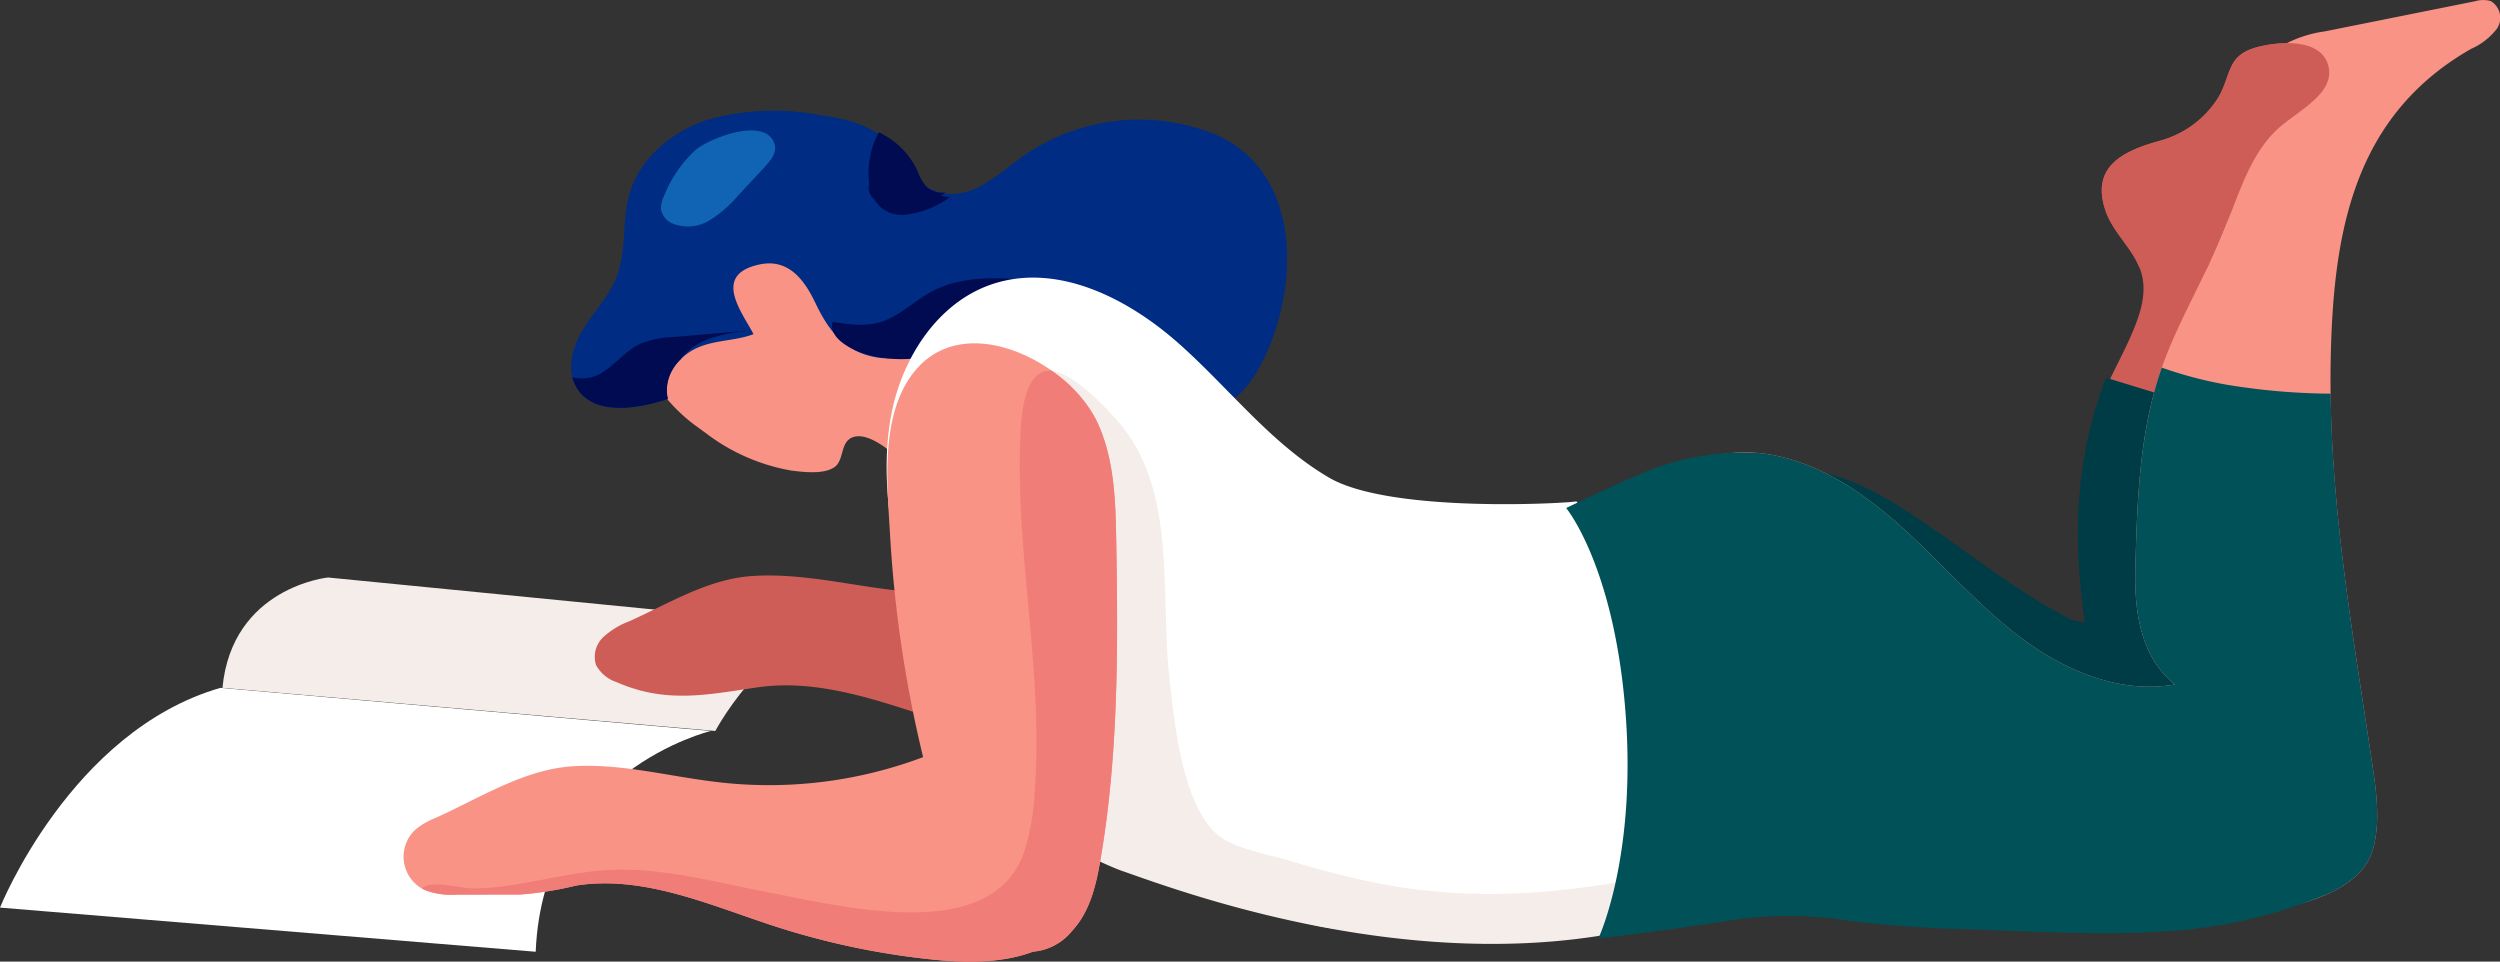 <svg id="Layer_1" data-name="Layer 1" xmlns="http://www.w3.org/2000/svg" viewBox="0 0 242.799 93.391"><rect x="0" y="0" width="242.799" height="93.391" fill="#333333" stroke="none"/><defs><style>.cls-1{fill:#f99386;}.cls-2{fill:#002c83;}.cls-3{fill:#cf5d57;}.cls-4{fill:#000b51;}.cls-5{fill:#fff;}.cls-6{fill:#f4edea;}.cls-7{fill:#003c46;}.cls-8{fill:#1164b4;}.cls-9{fill:#005158;}.cls-10{fill:#f17d78;}</style></defs><title>sub-brand-icon3</title><path class="cls-1" d="M909.112,814.403c.232.174.467.344.702.511a19.069,19.069,0,0,0,8.342,3.681c1.177.15,3.169.398,4.212-.327.975-.677.523-2.457,1.8-2.913,1.32-.472,3.285,1.025,4.14,1.851,1.467,1.415,2.743,3.218,4.695,3.806a49.758,49.758,0,0,0,6.166-17.686c-2.449.274-4.897.553-7.345.823-.898.1-1.741.449-2.563-.007a4.726,4.726,0,0,1-1.794-2.042c-.568-1.135-.838-2.391-1.297-3.575a12.16,12.16,0,0,0-8.052-7.228c-11.085-2.976-18.762,10.393-12.826,19.284a16.008,16.008,0,0,0,3.82,3.822" transform="translate(-841.328 -772.898)"/><path class="cls-2" d="M965.227,804.855c2.23-6.935,1.463-15.721-5.883-18.907a19.704,19.704,0,0,0-18.686,2.136c-2.257,1.611-4.495,3.866-7.258,3.632-3.247-.274-3.953-3.094-5.872-5.03-1.765-1.78-4.265-2.3-6.78-2.652a23.731,23.731,0,0,0-10.782.52c-3.444,1.151-6.558,3.765-7.53,7.264-.717,2.579-.243,5.414-1.201,7.914-.714,1.865-2.15,3.348-3.208,5.041s-1.728,3.906-.765,5.655c1.58,2.867,5.817,2.244,8.927,1.22-.506-1.814.705-3.751,2.332-4.7,1.868-1.091,4.13-.868,5.989-1.601-1.129-2.145-4.061-5.784.587-6.765,2.903-.614,4.42,1.635,5.45,3.796,1.207,2.531,2.74,4.612,5.697,5.19,4.013.785,7.421-2.046,11.237-1.31,7.969,1.537,20.309,13.224,26.222,2.209a21.807,21.807,0,0,0,1.524-3.612" transform="translate(-841.328 -772.898)"/><path class="cls-3" d="M1060.863,777.398c2.48-.568,5.957-.58,6.592,1.884.647,2.512-2.458,4.12-4.472,5.756-2.437,1.98-3.654,5.056-4.772,7.992q-2.586,6.793-5.173,13.587a85.88,85.88,0,0,0-3.134,9.277,43.222,43.222,0,0,0,.565,23.246q-2.441.043-4.883.089c-.335-5.011-2.059-9.038-1.759-14.22.181-3.125.249-6.393.553-9.491.336-3.412,2.27-6.401,3.67-9.485.937-2.065,1.86-4.35,1.269-6.539-.61-2.259-2.698-3.852-3.477-6.059-1.554-4.411,1.781-5.907,5.269-6.87a9.672,9.672,0,0,0,5.743-4.336c1.254-2.33.74-4.083,4.009-4.831" transform="translate(-841.328 -772.898)"/><path class="cls-4" d="M927.41,803.969c1.598-.681,2.88-1.939,4.411-2.758,2.74-1.465,6.022-1.404,9.117-1.137-.981,2.098-3.636,2.708-5.41,4.197-1.257,1.054-2.157,2.628-3.704,3.177a5.986,5.986,0,0,1-1.727.272,12.346,12.346,0,0,1-5.467-.704c-1.15-.49-2.77-1.437-2.449-2.848,1.769.224,3.432.566,5.229-.199" transform="translate(-841.328 -772.898)"/><path class="cls-5" d="M862.739,839.702l47.629,4.189s-16.295,3.86-17.013,21.441l-52.027-4.288s6.861-17.153,21.411-21.342" transform="translate(-841.328 -772.898)"/><path class="cls-6" d="M910.797,843.891s6.191-11.646,14.58-9.781l-52.192-5.126s-9.32.931-10.252,10.718Z" transform="translate(-841.328 -772.898)"/><path class="cls-3" d="M928.115,830.211c-4.558-.531-9.082-1.666-13.668-1.376-4.354.275-8.116,2.661-12.019,4.407a7.727,7.727,0,0,0-2.512,1.537,2.628,2.628,0,0,0-.699,2.713,3.528,3.528,0,0,0,2.003,1.658c4.799,2.102,8.773,1.222,13.649.508,6.57-.963,12.992,1.782,19.281,3.693a78.712,78.712,0,0,0,15.302,3.022c4.478.432,9.523.323,12.794-2.372,2.909-2.398,3.577-6.175,3.725-9.658a8.952,8.952,0,0,0-.379-3.588c-2.288-6.023-11.347-4.76-16.477-2.943a45.336,45.336,0,0,1-21,2.399" transform="translate(-841.328 -772.898)"/><path class="cls-7" d="M1057.838,828.073q-1.695-6.367-3.389-12.735a4.715,4.715,0,0,0-3.183-4.101l-5.391-1.651c-3.002,7.718-3.285,15.51-2.062,23.798-.409-.092-.817-.175-1.226-.26-4.608-2.325-8.77-5.565-13.036-8.524-5.085-3.527-14.803-10.384-18.834-1.884-3.731,7.867,2.215,15.793,9.435,18.659,4.373,1.735,9.179,2.056,13.882,1.945.096-.002.191-.008.286-.01a13.164,13.164,0,0,0,6.033,3.657,59.011,59.011,0,0,0,17.514,2.62,3.048,3.048,0,0,0,2.29-.661,2.963,2.963,0,0,0,.586-1.873c.416-6.417-1.252-12.765-2.905-18.98" transform="translate(-841.328 -772.898)"/><path class="cls-5" d="M994.416,821.592c-.556.163-17.993,1.208-24.006-2.304-5.681-3.317-9.754-8.754-14.687-13.106s-11.702-7.758-17.954-5.713c-5.436,1.778-8.935,7.333-9.931,12.965s.057,11.401,1.107,17.023c1.385,7.409,4.706,14.888,10.249,19.995,4.18,3.851,9.68,5.87,15.027,7.797a99.255,99.255,0,0,0,15.504,4.655,82.887,82.887,0,0,0,12.826,1.125c5.265.141,15.931-1.537,15.953-1.464.061.208,2.341-14.406,2.341-19.39.449-8.534-.406-15.631-6.429-21.583" transform="translate(-841.328 -772.898)"/><path class="cls-4" d="M906.679,805.635a9.238,9.238,0,0,0-3.188.661c-1.331.629-2.28,1.849-3.5,2.672a3.734,3.734,0,0,1-3.071.568,3.675,3.675,0,0,0,.343.892c1.58,2.867,5.816,2.244,8.927,1.22a4.041,4.041,0,0,1,1.211-3.822l.007-.012c1.481-2.092,4.339-2.552,6.885-2.837q-3.807.33-7.614.658" transform="translate(-841.328 -772.898)"/><path class="cls-8" d="M908.911,787.439a12.095,12.095,0,0,0-3.097,4.504,2.553,2.553,0,0,0-.286,1.32,1.886,1.886,0,0,0,1.133,1.35,4.013,4.013,0,0,0,3.572-.311,11.845,11.845,0,0,0,2.797-2.433q1.292-1.387,2.584-2.774c.572-.614,1.191-1.406.938-2.207-.866-2.742-6.369-.537-7.641.551" transform="translate(-841.328 -772.898)"/><path class="cls-6" d="M974.521,858.553q-3.932-.818-7.772-2.011c-2.005-.624-5.561-1.198-7.163-2.568-3.489-2.987-4.23-11.109-4.695-15.324-.894-8.112.744-18.006-4.791-24.592-1.235-1.47-4.906-5.406-7.083-5.148-2.377.283-2.547,4.797-2.612,6.717-.39,11.275,2.202,22.249,1.4,33.544-.065.92-.144,1.845-.271,2.76-.228,1.648,7.313,5.046,8.716,5.532,4.961,1.716,26.723,10.013,48.025,6.043.938-.175,1.374-3.758,1.288-4.447a.684.684,0,0,0-.191-.455.755.755,0,0,0-.614-.071c-8.244,1.416-16.026,1.725-24.237.02" transform="translate(-841.328 -772.898)"/><path class="cls-4" d="M932.691,791.918a2.579,2.579,0,0,0,.448-.331,2.29,2.29,0,0,1-1.814-.538,5.123,5.123,0,0,1-.95-1.694,7.842,7.842,0,0,0-3.703-3.609,8.422,8.422,0,0,0-.909,5.155l-.057-.008c-.002.101-.002.187.002.255a1.423,1.423,0,0,0,.422,1.038,1.005,1.005,0,0,0,.116.081,3.017,3.017,0,0,0,2.786,1.493,8.713,8.713,0,0,0,4.536-1.714Z" transform="translate(-841.328 -772.898)"/><path class="cls-1" d="M998.32,863.271a43.701,43.701,0,0,0,4.499-.99,50.673,50.673,0,0,1,6.669-1.734c3.75-.505,7.527.378,11.275.902a118.651,118.651,0,0,0,12.245.859c6.714.239,13.88.653,20.749.026,3.378-.31,9.406-.703,13.603-2.599,2.217-1.001,3.924-2.422,4.461-4.472.686-2.616.312-5.381-.084-8.055-1.937-13.055-4.313-26.174-4.051-39.423.243-12.247,2.165-23.601,13.646-30.147a6.436,6.436,0,0,0,2.471-1.92,1.89,1.89,0,0,0-.572-2.714,2.686,2.686,0,0,0-1.505.011q-7.311,1.467-14.621,2.933a11.681,11.681,0,0,0-4.16,1.397c-3.805,2.478-3.445,7.988-4.146,12.474-1.052,6.749-5.349,12.513-7.581,18.969-2.13,6.163-2.33,12.799-2.507,19.318-.116,4.216.536,8.658,3.854,11.262-5.222.954-10.568-1.264-14.828-4.43s-7.733-7.256-11.675-10.812c-3.94-3.555-8.608-6.675-13.888-7.225-6.587-.687-10.938,3.676-17.33,5.549l9.006,11.149Z" transform="translate(-841.328 -772.898)"/><path class="cls-9" d="M1067.681,811.131a64.083,64.083,0,0,1-10.125-.875,39.308,39.308,0,0,1-6.27-1.652c-.021.061-.045.122-.067.183-2.131,6.163-2.33,12.8-2.508,19.319-.115,4.215.536,8.658,3.855,11.261-5.222.954-10.569-1.263-14.828-4.429s-7.734-7.256-11.675-10.812-8.609-6.676-13.888-7.225a24.756,24.756,0,0,0-9.946,1.405c-1.788.559-8.796,3.932-8.796,3.932s4.494,5.404,5.701,19.08c1.286,14.58-2.573,22.727-2.573,22.727s7.29-.857,12.928-1.782a37.451,37.451,0,0,1,11.275.044,118.933,118.933,0,0,0,12.244.858c6.715.239,13.881.654,20.749.026a49.194,49.194,0,0,0,13.604-3.456c2.216-1.001,3.924-2.422,4.461-4.472.685-2.616.312-5.381-.084-8.056-1.774-11.954-3.911-23.963-4.057-36.076" transform="translate(-841.328 -772.898)"/><path class="cls-3" d="M1049.102,798.865h6.635c.74-1.945,1.733-3.89,2.473-5.835,1.119-2.936,2.335-6.012,4.773-7.992,2.014-1.636,5.119-3.243,4.472-5.756-.635-2.464-4.112-2.452-6.592-1.884-3.269.748-2.755,2.501-4.009,4.831a9.672,9.672,0,0,1-5.743,4.336c-3.488.963-6.823,2.459-5.269,6.87.704,1.996,2.475,3.492,3.26,5.43" transform="translate(-841.328 -772.898)"/><path class="cls-1" d="M949.737,825.434c-.067-3.96-.184-8.046-1.901-11.652-2.594-5.448-12.36-10.769-17.417-5.131-3.703,4.129-2.933,11.23-2.646,16.238a121.072,121.072,0,0,0,3.207,21.541,42.472,42.472,0,0,1-20.447,2.366c-4.557-.568-9.082-1.783-13.668-1.472-4.692.318-9.059,3.139-13.274,5.027a7.18,7.18,0,0,0-1.855,1.064,3.573,3.573,0,0,0,.844,5.919,7.173,7.173,0,0,0,3.087.45l6.216-.012a33.906,33.906,0,0,0,5.404-.87c6.57-1.03,12.992,1.907,19.282,3.951a74.326,74.326,0,0,0,15.301,3.232c3.262.337,6.819.362,9.777-.76a5.464,5.464,0,0,0,3.803-2.024c1.742-1.872,2.333-4.45,2.756-6.919,1.749-10.207,1.709-20.608,1.531-30.948" transform="translate(-841.328 -772.898)"/><path class="cls-10" d="M949.737,825.434c-.067-3.96-.184-8.046-1.901-11.652a13.372,13.372,0,0,0-4.363-4.873,1.881,1.881,0,0,0-.411.002c-2.418.285-2.59,4.843-2.657,6.782-.397,11.384,2.24,22.464,1.425,33.869a22.931,22.931,0,0,1-1.071,6.184c-3.194,8.837-17.343,5.231-24.462,3.889-5.345-1.007-10.684-2.565-16.113-2.228-4.4.273-8.669,1.795-13.093,1.773-.838-.004-4.091-.86-4.778.008.088.051.175.103.267.146a7.173,7.173,0,0,0,3.087.45l6.216-.012a33.906,33.906,0,0,0,5.404-.87c6.57-1.03,12.992,1.907,19.282,3.951a74.326,74.326,0,0,0,15.301,3.232c3.262.337,6.819.362,9.777-.76a5.464,5.464,0,0,0,3.803-2.024c1.742-1.872,2.333-4.45,2.756-6.919,1.749-10.207,1.709-20.608,1.531-30.948" transform="translate(-841.328 -772.898)"/></svg>